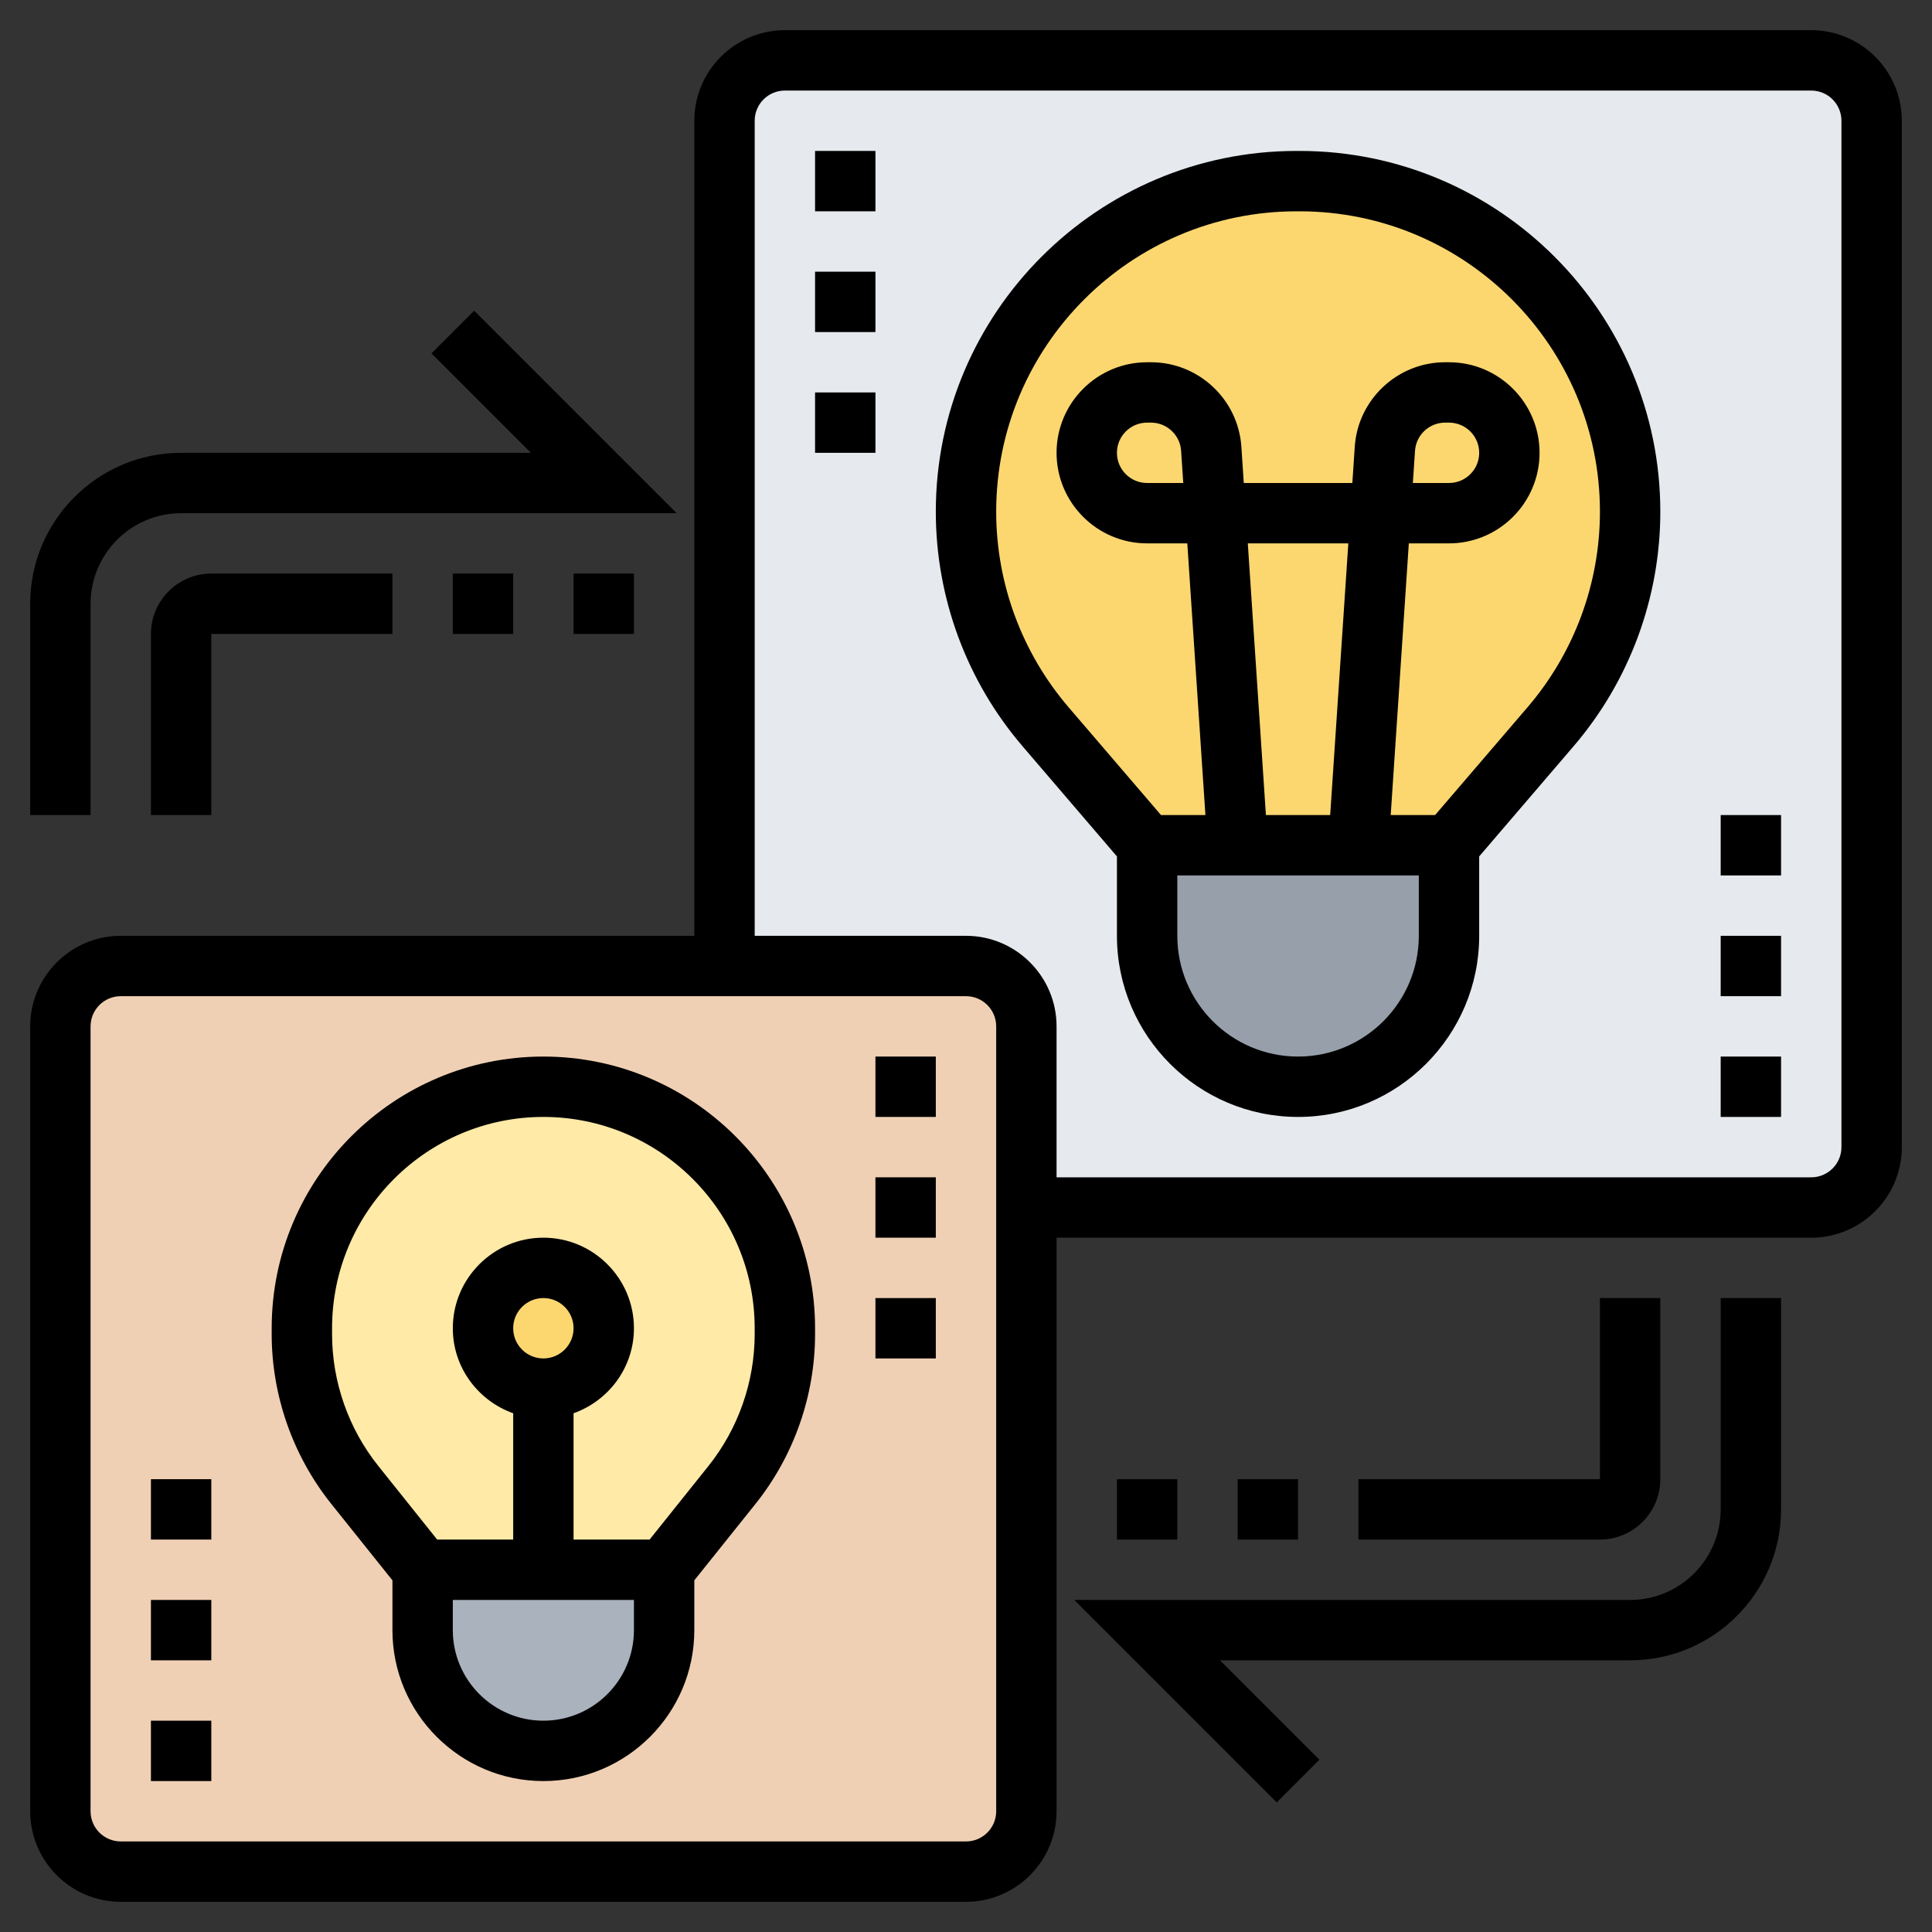 <svg id="Layer_5" enable-background="new 0 0 64 64" height="512" viewBox="0 0 64 64" width="512" xmlns="http://www.w3.org/2000/svg"><rect x="0" y="0" width="64" height="64" fill="#333333" stroke="none"/><path d="m60 40h-6-20v-6c0-1.1-.9-2-2-2h-8v-28c0-1.1.9-2 2-2h34c1.1 0 2 .9 2 2v34c0 1.1-.9 2-2 2z" fill="#e6e9ed"/><path d="m48 28v3c0 1.38-.56 2.63-1.46 3.54-.91.9-2.16 1.46-3.54 1.46-2.76 0-5-2.24-5-5v-3h3 4z" fill="#969faa"/><path d="m50.79 9.21c-1.98-1.99-4.71-3.21-7.74-3.21h-.1c-6.05 0-10.95 4.9-10.95 10.95 0 2.61.93 5.14 2.64 7.13l3.36 3.92h3 4 3l3.36-3.92c1.7-1.99 2.64-4.52 2.64-7.13 0-3.03-1.22-5.76-3.21-7.74z" fill="#fcd770"/><path d="m32 62h-28c-1.1 0-2-.9-2-2v-26c0-1.1.9-2 2-2h20 8c1.1 0 2 .9 2 2v6 10 10c0 1.1-.9 2-2 2z" fill="#f0d0b4"/><path d="m22 52v2c0 1.1-.45 2.1-1.17 2.83-.73.72-1.73 1.17-2.83 1.17-2.21 0-4-1.79-4-4v-2h4z" fill="#aab2bd"/><path d="m18 52h-4l-2.25-2.81c-1.13-1.42-1.75-3.18-1.75-5v-.19c0-2.21.9-4.21 2.34-5.66 1.45-1.44 3.45-2.34 5.66-2.34 4.42 0 8 3.58 8 8v.19c0 1.82-.62 3.58-1.75 5l-2.25 2.81z" fill="#ffeaa7"/><circle cx="18" cy="44" fill="#fcd770" r="2"/><path d="m43.051 5h-.102c-6.589 0-11.949 5.36-11.949 11.949 0 2.852 1.021 5.613 2.877 7.776l3.123 3.645v2.63c0 3.309 2.691 6 6 6s6-2.691 6-6v-2.63l3.123-3.645c1.856-2.163 2.877-4.924 2.877-7.776 0-6.589-5.36-11.949-11.949-11.949zm-.051 30c-2.206 0-4-1.794-4-4v-2h8v2c0 2.206-1.794 4-4 4zm-1.665-17h3.33l-.601 9h-2.129zm9.27 5.425-3.065 3.575h-1.471l.6-9h1.331c1.654 0 3-1.346 3-3s-1.346-3-3-3h-.129c-1.574 0-2.89 1.23-2.993 2.801l-.08 1.199h-3.596l-.08-1.198c-.103-1.572-1.419-2.802-2.993-2.802h-.129c-1.654 0-3 1.346-3 3s1.346 3 3 3h1.331l.6 9h-1.471l-3.065-3.575c-1.544-1.802-2.395-4.102-2.395-6.476 0-5.486 4.463-9.949 9.949-9.949h.102c5.486 0 9.949 4.463 9.949 9.949 0 2.374-.851 4.674-2.395 6.476zm-3.802-7.425.071-1.067c.034-.523.473-.933.997-.933h.129c.552 0 1 .448 1 1s-.448 1-1 1zm-7.606 0h-1.197c-.552 0-1-.448-1-1s.448-1 1-1h.129c.524 0 .963.41.997.934z"/><path d="m60 1h-34c-1.654 0-3 1.346-3 3v27h-19c-1.654 0-3 1.346-3 3v26c0 1.654 1.346 3 3 3h28c1.654 0 3-1.346 3-3v-19h25c1.654 0 3-1.346 3-3v-34c0-1.654-1.346-3-3-3zm-27 59c0 .552-.448 1-1 1h-28c-.552 0-1-.448-1-1v-26c0-.552.448-1 1-1h28c.552 0 1 .448 1 1zm28-22c0 .552-.448 1-1 1h-25v-5c0-1.654-1.346-3-3-3h-7v-27c0-.552.448-1 1-1h34c.552 0 1 .448 1 1z"/><path d="m18 35c-4.963 0-9 4.037-9 9v.193c0 2.036.7 4.032 1.972 5.623l2.028 2.535v1.649c0 2.757 2.243 5 5 5s5-2.243 5-5v-1.649l2.028-2.534c1.272-1.591 1.972-3.588 1.972-5.624v-.193c0-4.963-4.037-9-9-9zm0 22c-1.654 0-3-1.346-3-3v-1h6v1c0 1.654-1.346 3-3 3zm-1-13c0-.552.448-1 1-1s1 .448 1 1-.448 1-1 1-1-.448-1-1zm8 .193c0 1.583-.545 3.137-1.534 4.373l-1.947 2.434h-2.519v-4.184c1.161-.414 2-1.514 2-2.816 0-1.654-1.346-3-3-3s-3 1.346-3 3c0 1.302.839 2.402 2 2.816v4.184h-2.519l-1.946-2.434c-.99-1.236-1.535-2.79-1.535-4.373v-.193c0-3.859 3.141-7 7-7s7 3.141 7 7z"/><path d="m57 50c0 1.654-1.346 3-3 3h-18.414l6.707 6.707 1.414-1.414-3.293-3.293h13.586c2.757 0 5-2.243 5-5v-7h-2z"/><path d="m37 49h2v2h-2z"/><path d="m41 49h2v2h-2z"/><path d="m55 49v-6h-2v6h-8v2h8c1.103 0 2-.897 2-2z"/><path d="m3 20c0-1.654 1.346-3 3-3h16.414l-6.707-6.707-1.414 1.414 3.293 3.293h-11.586c-2.757 0-5 2.243-5 5v7h2z"/><path d="m19 19h2v2h-2z"/><path d="m15 19h2v2h-2z"/><path d="m5 21v6h2v-6h6v-2h-6c-1.103 0-2 .897-2 2z"/><path d="m5 57h2v2h-2z"/><path d="m5 53h2v2h-2z"/><path d="m5 49h2v2h-2z"/><path d="m29 43h2v2h-2z"/><path d="m29 39h2v2h-2z"/><path d="m29 35h2v2h-2z"/><path d="m57 27h2v2h-2z"/><path d="m57 35h2v2h-2z"/><path d="m57 31h2v2h-2z"/><path d="m27 9h2v2h-2z"/><path d="m27 13h2v2h-2z"/><path d="m27 5h2v2h-2z"/></svg>